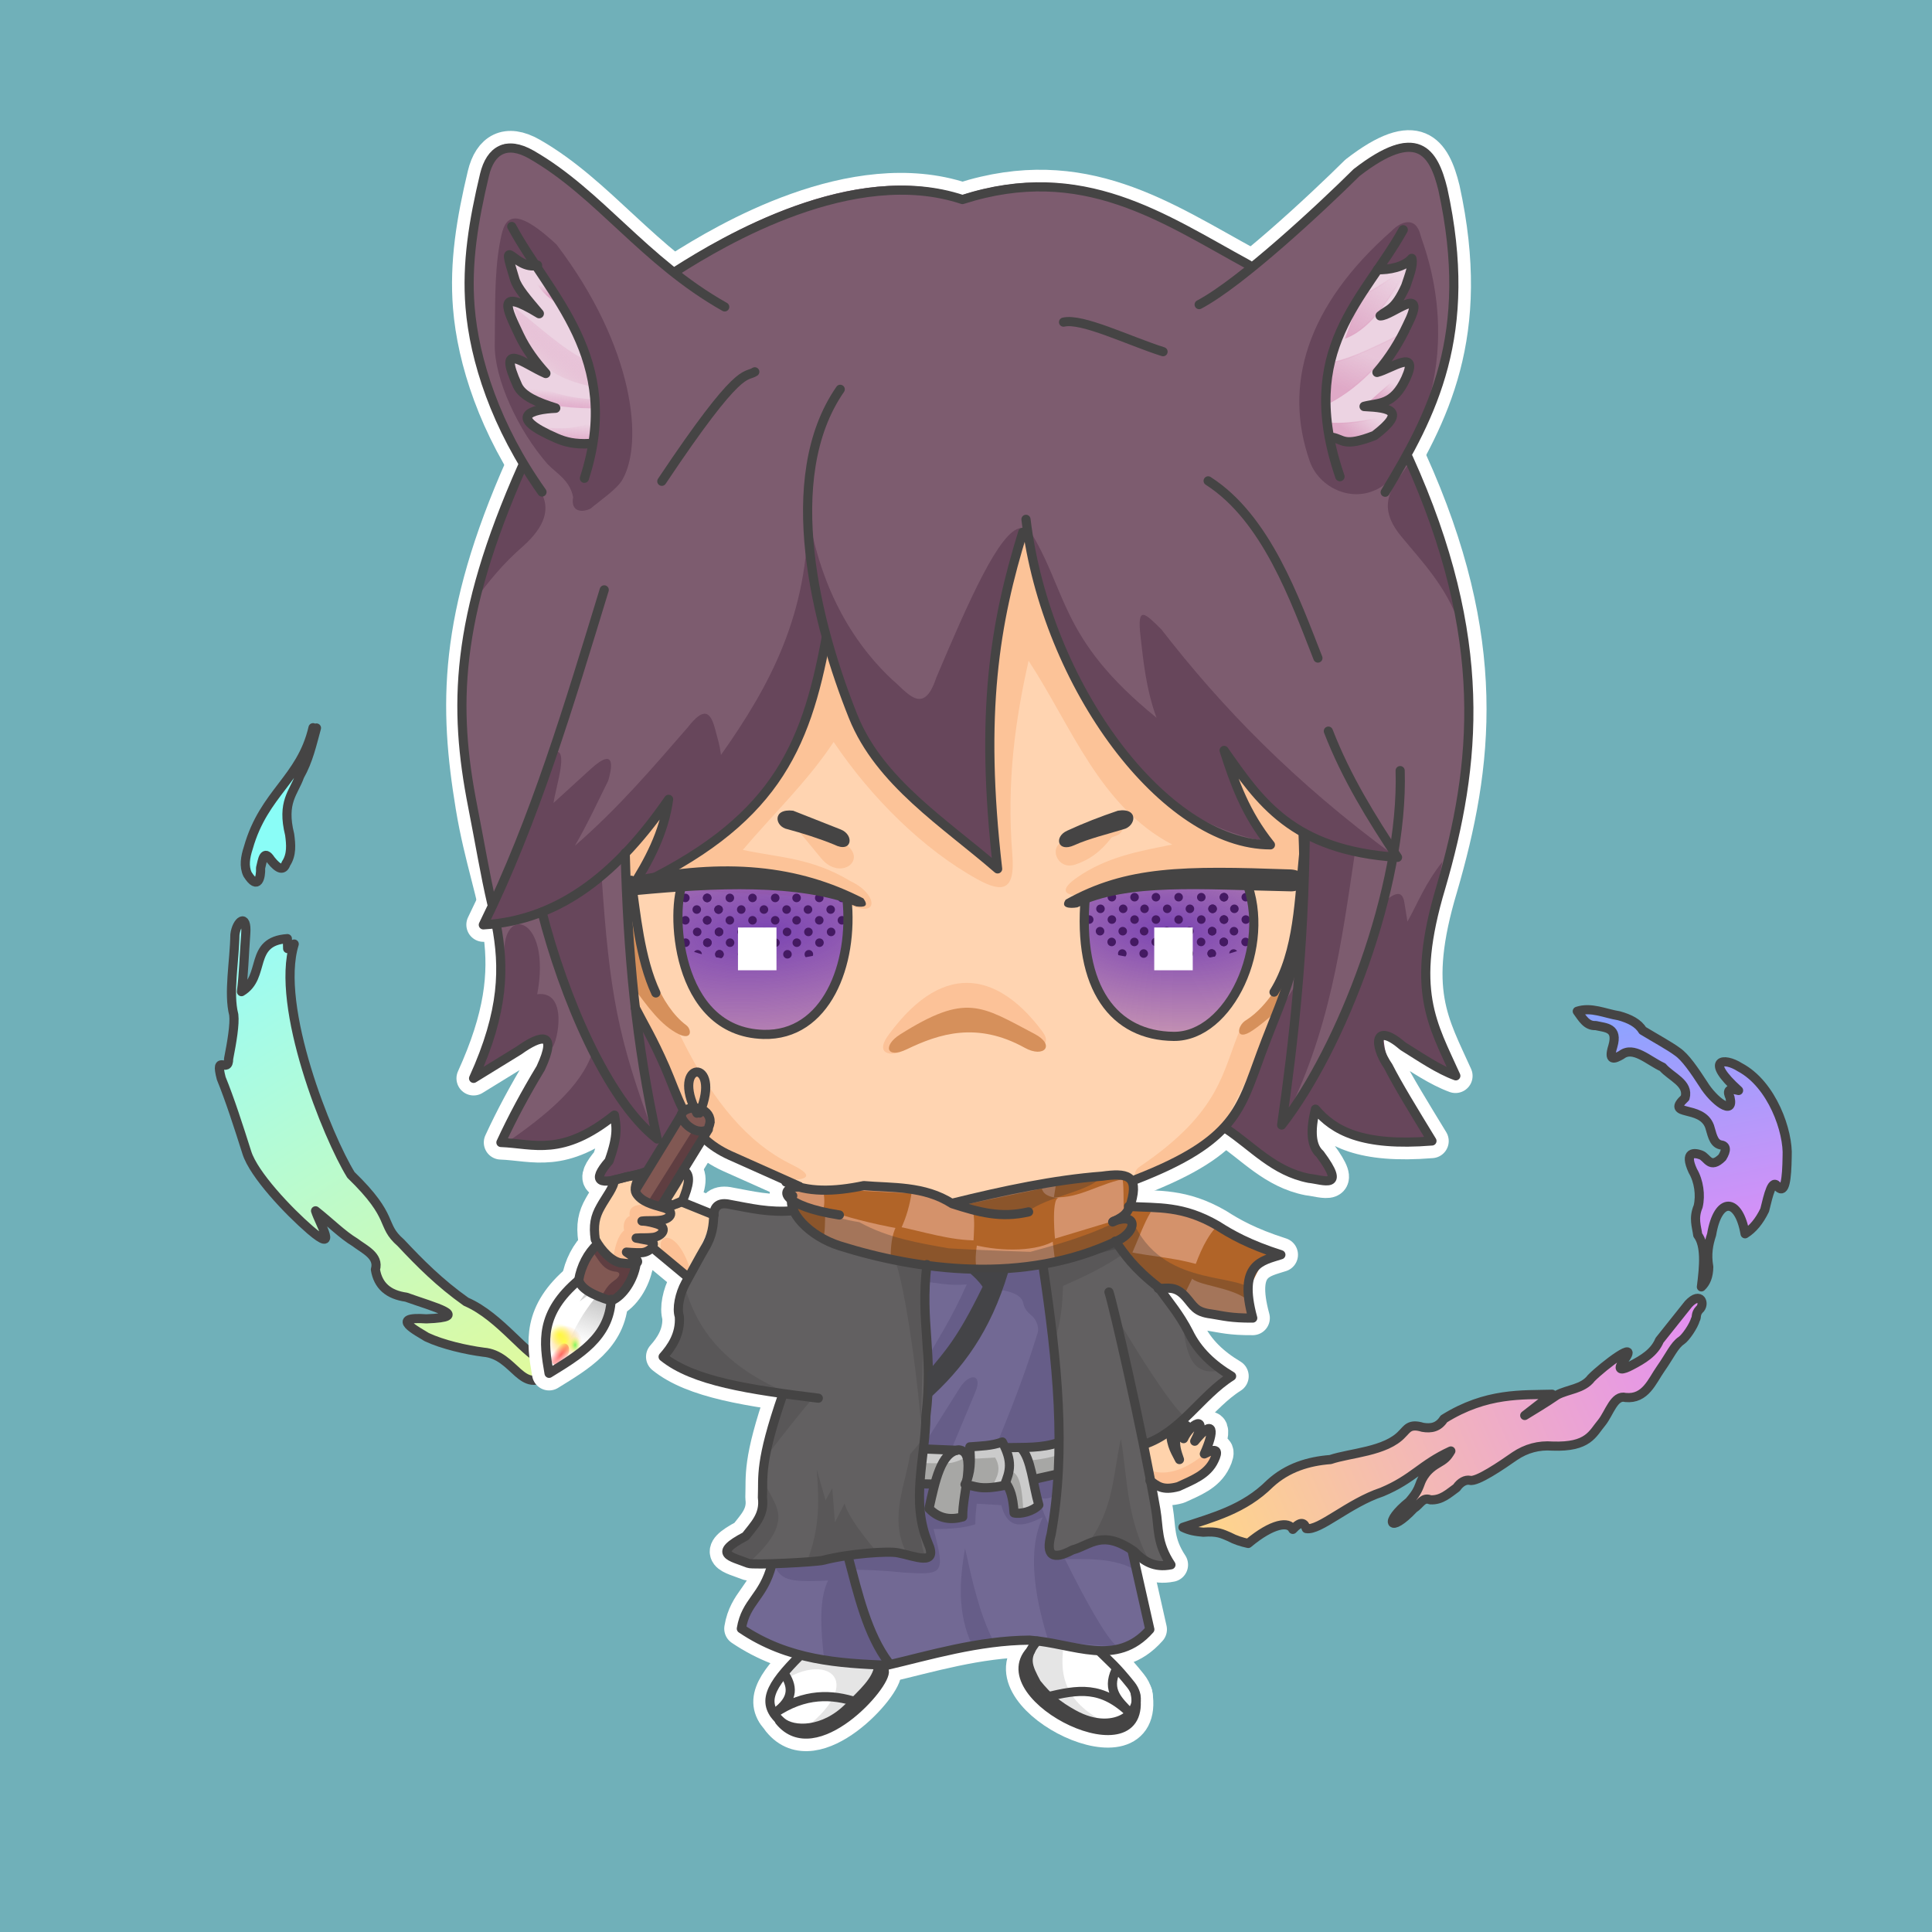 <svg xmlns:xlink="http://www.w3.org/1999/xlink" xmlns="http://www.w3.org/2000/svg" viewBox="0 0 451.6 451.6" version="1.1" height="451.6mm" width="451.6mm"><defs><linearGradient id="a"><stop offset="0" stop-color="#dfa9c7"></stop><stop offset="1" stop-opacity="0" stop-color="#dfa9c7"></stop></linearGradient><linearGradient id="b"><stop offset="0" stop-color="#dfa7c5"></stop><stop offset="1" stop-opacity="0" stop-color="#dfa7c5"></stop></linearGradient><linearGradient id="c"><stop offset="0" stop-color="#e0a8c7"></stop><stop offset="1" stop-opacity="0" stop-color="#e0a8c7"></stop></linearGradient><radialGradient gradientUnits="userSpaceOnUse" gradientTransform="matrix(-2.823 .217 -.09 -1.171 635.6 460.6)" r="19.71" cy="235.8" cx="154.4" id="e"><stop offset="0" stop-color="#7a44b2"></stop><stop offset="1" stop-opacity=".593" stop-color="#8146b4"></stop></radialGradient><radialGradient gradientUnits="userSpaceOnUse" gradientTransform="matrix(2.825 .188 .081 -1.223 -182 476.8)" r="19.71" cy="235.8" cx="154.4" id="d"><stop offset="0" stop-color="#7a44b2"></stop><stop offset="1" stop-opacity=".475" stop-color="#8146b4"></stop></radialGradient><clipPath id="ac"><path stroke-width=".265px" stroke="#000" fill="none" d="m135.8 212.3-.778 14.58c1.539 5.527 33.55 7.048 39.48-.281l-.986-10.85z"></path></clipPath><clipPath id="ab"><path stroke-width=".265px" stroke="#000" fill="none" d="m135.8 212.3-.778 14.58c1.539 5.527 33.55 7.048 39.48-.281l-.986-10.85z"></path></clipPath><linearGradient xlink:href="#c" gradientUnits="userSpaceOnUse" gradientTransform="translate(23.6 -7.011)" y2="73.92" y1="75.96" x2="104.5" x1="104.1" id="y"></linearGradient><linearGradient gradientUnits="userSpaceOnUse" gradientTransform="translate(23.6 -7.011)" y2="84.7" y1="90.95" x2="105.2" x1="100.4" id="x"><stop offset="0" stop-color="#eacedd"></stop><stop offset="1" stop-opacity=".3" stop-color="#e0a8c7"></stop></linearGradient><linearGradient gradientUnits="userSpaceOnUse" gradientTransform="translate(23.6 -7.011)" y2="98.33" y1="101.6" x2="105.7" x1="105.4" id="w"><stop offset="0" stop-color="#e2b0cd"></stop><stop offset="1" stop-opacity="0" stop-color="#e0a8c7"></stop></linearGradient><linearGradient xlink:href="#c" gradientUnits="userSpaceOnUse" gradientTransform="translate(23.6 -7.011)" y2="106" y1="110.6" x2="108.6" x1="108.5" id="v"></linearGradient><linearGradient xlink:href="#b" gradientUnits="userSpaceOnUse" gradientTransform="translate(23.6 -7.011)" y2="70.38" y1="84.67" x2="301.9" x1="291.5" id="u"></linearGradient><linearGradient gradientUnits="userSpaceOnUse" gradientTransform="translate(23.6 -7.011)" y2="89.47" y1="98.36" x2="295" x1="291.8" id="t"><stop offset="0" stop-color="#dfa7c5"></stop><stop offset="1" stop-opacity=".3" stop-color="#dfa8c6"></stop></linearGradient><linearGradient xlink:href="#b" gradientUnits="userSpaceOnUse" gradientTransform="translate(23.6 -7.011)" y2="96.28" y1="100.5" x2="301.2" x1="299.7" id="s"></linearGradient><linearGradient xlink:href="#b" gradientUnits="userSpaceOnUse" gradientTransform="translate(23.6 -7.011)" y2="103.9" y1="109.2" x2="297" x1="293" id="r"></linearGradient><linearGradient xlink:href="#a" gradientUnits="userSpaceOnUse" gradientTransform="translate(23.6 -7.011)" y2="70.38" y1="84.67" x2="301.9" x1="291.5" id="q"></linearGradient><linearGradient gradientUnits="userSpaceOnUse" gradientTransform="translate(23.6 -7.011)" y2="89.47" y1="98.36" x2="295" x1="291.8" id="p"><stop offset="0" stop-color="#dfa9c7"></stop><stop offset="1" stop-opacity=".3" stop-color="#dfa8c6"></stop></linearGradient><linearGradient xlink:href="#a" gradientUnits="userSpaceOnUse" gradientTransform="translate(23.6 -7.011)" y2="96.28" y1="100.5" x2="301.2" x1="299.7" id="o"></linearGradient><linearGradient xlink:href="#a" gradientUnits="userSpaceOnUse" gradientTransform="translate(23.6 -7.011)" y2="103.9" y1="109.2" x2="297" x1="293" id="n"></linearGradient><radialGradient gradientUnits="userSpaceOnUse" gradientTransform="matrix(1 0 0 .968 23.6 3.276)" r="2.676" cy="318.9" cx="107.2" id="i"><stop offset="0" stop-color="#ff0"></stop><stop offset="1" stop-opacity="0" stop-color="#ff0"></stop></radialGradient><radialGradient gradientUnits="userSpaceOnUse" gradientTransform="matrix(1 0 0 .957 23.6 6.641)" r="4.058" cy="320.8" cx="108.4" id="h"><stop offset="0" stop-color="#ff0"></stop><stop offset="1" stop-opacity="0" stop-color="#ff8c00"></stop></radialGradient><radialGradient gradientUnits="userSpaceOnUse" gradientTransform="matrix(1.011 .085 -.481 3.062 116.3 -531.3)" r="1.727" cy="247.2" cx="254.1" id="g"><stop offset="0" stop-color="#ff2a2a"></stop><stop offset="1" stop-opacity="0" stop-color="#ff2a2a"></stop></radialGradient><radialGradient gradientUnits="userSpaceOnUse" gradientTransform="matrix(.999 .04 -.062 1.563 43.77 -192.2)" r="1.381" cy="321.3" cx="110.7" id="f"><stop offset="0" stop-color="#0f0"></stop><stop offset="1" stop-opacity="0" stop-color="#ff0"></stop></radialGradient><filter color-interpolation-filters="sRGB" height="2.201" width="2.943" y="-.601" x="-.972" id="aa"><feGaussianBlur stdDeviation="1.399"></feGaussianBlur></filter><filter color-interpolation-filters="sRGB" height="1.584" width="1.804" y="-.292" x="-.402" id="z"><feGaussianBlur stdDeviation="0.462"></feGaussianBlur></filter><linearGradient gradientUnits="userSpaceOnUse" gradientTransform="translate(23.6 -7.011)" y2="321.3" y1="310.7" x2="113.9" x1="117.4" id="m"><stop offset="0" stop-opacity=".452" stop-color="#808080"></stop><stop offset="1" stop-opacity="0" stop-color="#808080"></stop></linearGradient><linearGradient gradientUnits="userSpaceOnUse" gradientTransform="translate(23.6 -7.011)" y2="222.4" y1="331" x2="31.1" x1="99.19" id="l"><stop offset="0" stop-color="#e1fa9d"></stop><stop offset="1" stop-color="#97fbf9"></stop></linearGradient><linearGradient gradientUnits="userSpaceOnUse" gradientTransform="translate(23.6 -7.011)" y2="310.6" y1="364.2" x2="375.7" x1="256.1" id="k"><stop offset="0" stop-color="#ffd68a"></stop><stop offset="1" stop-color="#e28df5"></stop></linearGradient><linearGradient gradientUnits="userSpaceOnUse" gradientTransform="translate(23.6 -7.011)" y2="243.1" y1="304.2" x2="363.1" x1="375.1" id="j"><stop offset="0" stop-color="#e28df5"></stop><stop offset="1" stop-color="#8ca3ff"></stop></linearGradient></defs><g><rect fill="#70b0b9" height="451.6" width="451.6"></rect></g><g stroke-width="2.141" stroke-linejoin="round" stroke-linecap="round" stroke="#454444"><path fill="url(#j)" d="m397.7 300.8c.642-4.969 1.007-9.661-.859-12.12-.264-2.079-1.062-3.891.095-6.681.627-2.624.161-5.933-1.241-8.303-2.12-4.59.396-4.299 1.909-3.722 1.502.571 2.095 3.417 4.963.573 1.043-1.707 1.024-2.778-.477-2.959-1.688-.443-1.944-2.7-2.481-4.295-1.908-5.186-10.56-2.163-5.726-6.681.964-3.43-3.279-4.857-5.249-7.158-3.28-1.492-6.82-5.061-9.64-2.863-1.651.941-3.103 1.556-2.004-2.004 1.309-4.444-1.662-4.323-4.009-4.868-2.139.125-3.129-1.762-4.295-3.34 3.245-1.077 6.49.537 9.735 1.05 2.521.695 4.538 1.726 5.536 3.436 2.885 1.752 6.446 3.698 8.112 4.963 1.875 1.255 3.984 4.382 6.108 7.635 2.31 3.792 7.257 7.584 6.204 3.054-.594-1.318-.673-2.318 2.004-1.622-8.08-7.264-3.437-7.827.286-5.44 7.609 4.008 11.41 15.15 11.07 20.9-.065 5.243-.516 8.748-2.1 7.158-1.39-2.306-2.252 1.733-3.15 5.345-1.269 2.618-2.803 4.445-4.581 5.536-1.489-8.559-6.364-8.69-7.826.191-.731 2.208-1.199 4.574-.668 7.54-.027 2.241-.674 3.707-1.718 4.677z"></path><path fill="url(#k)" d="m387.9 313.3c-1.215 2.921-3.933 4.484-6.564 5.867-2.016 1.084-3.639 1.402-1.865-1 4.144-5.609-4.708 1.116-7.524 3.965-1.925 2.569-5.5 2.6-8.002 3.957-2.812 1.939-5.082 3.245-7.54 4.772l6.395-4.963c-6.867.208-15.3-.481-25.3 5.767-1.247 1.978-2.999 2.305-4.955 1.964-3.114-.952-3.63.438-4.772 1.527-3.808 4.189-12.2 4.443-16.78 6.008-5.132.396-10.07 1.884-14.15 5.636-6.064 6.03-13.27 7.846-20.33 10.21 1.447.725 2.918.989 4.748 1.139 3.338-.253 4.399.364 6.037 1.056 1.47.783 2.928 1.237 4.461 1.571 5.677-4.735 9.5-5.239 10.43-3.289 1.859-2.014 2.707-1.591 3.15-.191 3.061.596 9.881-5.945 17.69-8.536 7.339-3.076 9.082-6.371 16.1-9.597-.883 1.503-1.422 1.964-3.15 2.959-3.169 1.824-3.867 4.269-4.199 5.154-.659 1.719-1.529 2.697-2.386 3.722-6.099 4.891-4.614 7.651 1.05 1.623 1.555-.96 2.081-2.769 3.888-2.043 2.624.144 4.287-1.512 6.133-2.825.944-1.365 2.123-1.913 3.103-1.736 1.592.491 7.459-3.526 10.5-5.652 2.685-1.804 5.624-2.589 8.821-2.347 8.439.306 9.349-2.917 11.55-5.536 1.759-2.218 2.866-6.518 5.536-5.822 4.669.46 6.194-3.855 8.17-6.664 2.227-3.167 3.209-5.54 4.865-6.64 1.029-.684 2.895-3.479 3.286-4.926.384-.511-.04-1.306.915-2.329 1.442-1.216.372-4.401-2.538-1.298z"></path><path fill="#8afdf7" d="m73.17 170.1c-2.797 12.02-11.48 15.18-15.12 28.05-.728 2.212-1.061 4.337-.2 6.196 2.464 3.934 3.164.669 3.064-1.466.463-1.873.742-4.425 2.398-1.865 1.809 2.275 2.965 2.5 3.531.866 1.403-2.098 1.167-4.527.866-6.795-1.908-7.672.961-9.76 2.332-13.66 2.06-3.628 2.885-7.462 3.931-11.26"></path><path fill="url(#l)" d="m127.2 318c-3.816-.508-10.1-10.22-18.25-13.72-6.182-4.377-10.83-9.062-15.26-13.79-4.923-4.272-1.17-5.705-11.66-15.86-5.462-8.82-17.78-39.33-13.26-53.96l-1.532 1.066-.067-2.332c-9.162.621-4.907 8.954-10.73 12.39.551-4.423.605-8.211.999-13.52.378-4.928-2.142-3.066-2.532.2-.089 6.24-1.574 13.64-.267 18.72.268 2.208-.431 6.324-1.199 10.26-3.6e-5 3.815-3.306-1.462-1.732 4.597 1.999 4.903 3.997 11.09 5.996 17.39 1.624 5.12 9.641 13.6 14.79 18.05 6.697 5.722 2.259-1.349 1.266-4.463 3.418 2.693 6.171 5.524 9.26 7.395 2.032 1.584 5.673 3.111 4.73 6.329.6 3.773 3.042 5.887 7.195 6.462 6.404 2.301 15.68 4.658 4.73 5.063-9.077-.635-1.955 2.984.067 4.264 3.647 1.731 9.262 3.016 13.26 3.531 7.514.609 8.765 10.44 15.52 4.863"></path></g><g stroke-width="8" stroke-linejoin="round" stroke-linecap="round" stroke="#fff" fill="none"><path d="m169.4 71.74c-18.99-10.72-29.34-26.53-45.21-35.61-5.751-3.29-9.549-1.07-10.94 4.751-2.551 10.7-4.206 20.61-3.373 30.89.997 12.3 5.953 27.93 16.81 43.24"></path><path d="m158.9 62.83c10.44-6.639 40.55-24.68 66.07-16.19 28.15-9.008 46.96 4.396 66.85 15.23"></path><path d="m280.3 71.2c9.853-5.212 28.66-22.79 36.8-30.86 14.13-10.95 18-4.932 20.16 3.891 7.458 34.12-2.576 52.75-13.48 70.83"></path><path d="m193.4 147.7c-4.822 26.97-12.03 44.37-45.88 60.06 4.187-6.475 7.736-13.21 8.797-20.95-11.39 16.52-24.93 28.27-43.31 29.34 12.13-24.66 20.07-51.55 28.26-78.3"></path><path d="m304.6 196.5c1.147 28.08-3.802 33.52-9.796 49.72-4.872 13.17-5.395 20.2-28.68 29.27"></path><path d="m183.7 276.3c4.931 2.471 11.24 2.287 18.22.832 6.476.568 14.12-.012 20.67 4.237 6.231 1.989 11.33 3.431 17.84 1.902"></path><path d="m196.2 284c-13.27-2.053-14.79-6.368-9.297-6.589"></path><path d="m222.8 281.2c11.81-2.907 23.63-5.429 34.81-6.273 5.654-.779 8.666-.339 6.766 6.241-.858 2.971-2.289 3.401-4.294 4.469"></path><path d="m185.3 279.5c-1.654 3.554 3.881 9.489 10.99 11.72 17.78 5.58 42.96 9.329 65.02-1.261 4.303-2.066 4.858-6.624-1.02-4.496"></path><path d="m122.1 109c-15.83 35.62-15.41 56.33-11.62 79.45 3.985 24.33 13.4 34.65.219 63.61l10.58-6.509c5.159-3.684 9.169-4.639 5.12 4.097-3.597 5.969-6.585 11.5-9.31 17.4 7.756.288 14.23 3.431 26.53-6.408.386 2.403.99 4.485-1.256 10.73-4.323 4.978-2.099 5.637 4.063 3.698 1.649-.237 3.191-.677 4.675-1.227"></path><path d="m329.6 107.7c19.11 42.21 15.41 71.21 7.119 99.72-7.257 24.2-1.952 31.91 3.492 44.07-4.089-1.493-8.204-4.344-12.31-6.892-6.907-5.921-6.926-.29-3.476 4.688 2.2 4.328 5.748 10.12 10.21 17.43-16.33 1.333-22.98-2.422-27.23-7.435-1.296 5.204-.946 8.696 1.049 10.48 6.256 8.432.865 6.057-2.576 5.69-8.181-1.599-13.11-7.439-19.34-11.58"></path><path d="m186.8 277.3-16.06-7.178c-10.22-4.567-11.94-13.11-15.26-20.66-2.974-6.778-4.981-9.972-7.011-13.94"></path><path d="m139.6 290.9c-2.181 1.951-3.814 5.133-4.322 8.271.374 1.916 3.042 3.531 7.596 4.898 2.913-1.199 5.194-5.096 5.766-8.385m6.145-14.18c5.09-8.236 10.79-17.52 10.79-17.52-3.431 1.908-7.232-2.875-6.167-3.752.432-.356-5.576 9.262-10.72 17.7"></path><path d="m162.9 260.2c-6.53-12.42 6.152-13.2.623-.032"></path><path d="m185.5 283c-5.782.508-10.21-.628-14.88-1.468-2.617-.604-3.686.495-3.776 2.429-.11 2.356-.236 4.805-2.194 7.986-.625 1.015-4.233 7.636-4.405 7.951-1.39 2.534-2.094 5.96-1.451 7.818.299 4.229-1.9 7.302-3.79 9.427 7.071 5.738 20.16 7.683 36.27 9.677"></path><path d="m166.9 284-7.748-3.129c-1.3.505-2.331 1.05-3.155 1.624m-3.448 9.192 8.147 6.764"></path><path d="m159.7 273.5c1.918 1.034 1.385 3.446-.221 7.336-1.789.813-2.642 1.308-3.891-.239 1.69-2.685 3.557-5.547 4.112-7.096z"></path><path d="m148.7 278.9c1.205 2.003 3.792 2.671 6.336 3.381 2.686.729 2.005 2.509-.39 2.918-1.459.249-3.15.047-4.589.227 1.331.004 2.856.482 3.337.619 2.925.837 1.437 2.9-.696 3.195-1.286.178-2.836.048-3.994.165 0 0 2.354.441 3.183.602 1.903.37.285 2.762-2.063 2.815-1.341.031-3.392-.141-3.392-.141l1.67 1.156c1.859 1.287 1.032 1.931-3.003 1.359-2.025-.287-4.531-2.781-5.96-5.476-.471-3.334-.068-5.323 1.265-7.669 1.168-2.138 3.227-4.678 3.159-6.257l6.313-1.469c-1.308 2.159-1.684 3.666-1.177 4.575z"></path><path d="m183 325.9c-5.526 16.02-4.585 19.07-4.786 24.15.573 4.138-1.937 6.434-3.927 9.04-7.999 4.175-3.387 4.75.624 6.336 1.183.467 15.86-.283 17.54-.723 5.869-1.535 15.27-2.233 17.52-1.719 3.788.7 9.508 3.351 6.923-2.379-4.079-9.835-.576-19.7-.466-29.62 1.81-14.91-1.391-21.64.239-35.4"></path><path d="m243.8 295.9c3.406 22.63 5.45 42.97 1.905 62.72-1.385 5.078.408 6.137 4.988 3.669 4.179-1.075 6.894-4.94 14.43.368 2.18 2.282 4.728 3.892 8.582 3.106-3.407-5.155-2.79-8.562-3.534-12.87-3.347-19.42-10.11-48.51-10.96-50.89"></path><path d="m263.8 282c6.989.398 12.66-.21 20.72 4.453 3.244 2.074 7.329 4.423 14.88 6.841-4.405 1.438-10.06 2.021-6.577 14.8-5.132.039-6.999-.534-9.686-.954-3.746-.443-4.11-1.88-5.978-3.977-2.46-2.761-4.298-1.925-6.43-2.002"></path><path d="m260.7 290.1c2.217 3.194 4.396 6.374 10.05 10.78 2.577 3.605 4.931 6.308 7.091 10.51 2.116 4.389 5.647 7.673 10.04 10.29-7.262 4.569-11.78 13.06-20.49 15.97"></path><path d="m180.4 365.8c-1.996 7.622-6.039 8.455-7.112 14.89 11.04 7.466 22.93 8.099 34.04 8.568 9.786-2.278 21.27-5.788 33.33-5.881 10.51.795 20.24 6.438 28.11-2.504l-4.122-18.3"></path><path d="m187.4 386.7c-7.09 7.104-9.749 11.47-4.732 15.81 2.69 2.326 9.886 2.441 15.72-3.436 3.182-3.207 6.634-6.199 6.989-9.529"></path><path d="m242.4 383.2c-3.26 3.879-2.279 6.374-.19 10.29 2.724 3.377 4.993 5.218 8.642 7.238 10.1 5.591 17.82-1.361 13.39-6.906-3.403-4.258-4.926-5.47-7.354-7.868"></path><path d="m183.4 391.3c1.557 2.505 2.709 5.665-2.439 9.22 7.157-4.875 13.51-4.541 19.29-2.654"></path><path d="m244.5 396.7c7.665-1.848 12.95-2.713 19.74 3.805-2.856-2.982-5.622-5.322-3.407-10.11"></path><path d="m135.3 299.2c-9.189 7.743-8.242 14.43-6.956 21.81 6.945-4.29 14.13-8.415 14.52-17.31"></path><path d="m268.8 346.1c1.721 1.203 2.887 2.418 6.636 1.391 3.243-1.511 6.768-2.774 8.358-6.161 1.012-2.086.854-3.122-2.285-1.483 2.433-5.378 2.354-8.607-2.245-2.967 3.394-6.527-.972-4.106-2.606-.601 2.114-3.977.031-4.125-1.724-.601-.456 2.115.18 3.793.762 5.492-.66-1.427-2.032-3.185-2.045-6.455"></path><path d="m206.7 390.5c.773 3.254-16.11 22.12-24.51 11.75"></path><path d="m265.4 396c3.204 19.5-34.74.853-24.51-10.13"></path></g><g><g fill="#fff"><path d="m187.7 387c-20.16 13.86 5.369 29.8 19.23 1.901z"></path><path d="m241.9 383.4c-14.01 19.6 45.93 31.05 14.92 2.12z"></path></g><g fill="#e5e5e5"><path d="m180.2 395.1 6.946-8.043s19.45 1.348 19.52 1.755c1.487 8.231-19.93 19.53-20.33 16.52 18.33-12.94 5.513-20.78-6.142-10.24z"></path><path d="m241.5 383.4c-7.077 11.1 11.05 21.43 19.96 20.69-12.76-5.336-13.78-12.16-12.87-19.23z"></path></g></g><g><g><ellipse stroke-width="2.141" stroke-linejoin="round" stroke-linecap="round" fill="#ffd4b1" ry="83.76" rx="90.54" cy="202" cx="224.6"></ellipse></g><g><path fill="#fcc298" d="m207.7 241.9c-3.969 5.423 2.417 4.83 3.524 3.463 9.969-12.3 23.33-3.857 29.56-.433.851.468 5.57-.183 2.906-3.772-9.423-12.69-22.39-17.84-35.99.742z"></path><g fill="#fcc398"><path d="m185 192.2 6.946 8.427c4.801 5.825 12.01-.49 4.184-4.134z"></path><path d="m138.3 207 57.23 2.948c10.65 6.262 9.952-.92 3.324-3.947-9.205-5.58-16.96-5.54-25.22-7.343 7.162-8.446 15.1-15.96 21.23-25.23 8.765 13.06 21.01 25.17 33.66 32.13 5.987 3.297 8.779 2.509 8.109-5.753-1.398-17.26.745-31.73 3.797-45.36 10.06 15.37 16.57 34.01 33.57 42.97-7.626 1.524-15.35 2.854-22.38 7.794-5.152 3.617-1.357 4.559 2.398 3.797 17.58-3.568 35.81-1.869 53.76-2.398 39.66-99.44-179.7-138.1-169.5.4z"></path><path d="m262.6 193c-.348 2.374-1.709 2.217-2.781 2.781-2.669 3.484-5.332 5.236-8.415 6.293-4.362 1.496-6.461-4.402-2.634-5.415z"></path><path d="m148 234.1 15.57 30.46c5.459 4.058 10.7 8.17 19.82 11.31 7.365.015 5.569-1.759 1.644-3.674-21.38-10.43-30.33-40.33-38.58-60.23z"></path><path d="m302.2 230.7-12.09 9.378c-4.49 10.31-4.388 19.55-23.85 32.73-1.432.97-1.464 3.517 1.16 2.224l17.57-9.908z"></path></g></g><g fill="#d6905b"><path d="m148 230.7c3.397 4.618 6.457 8.926 10.57 10.99 3.186 1.599 3.202-1.032 1.81-2.073-6.047-4.523-9.471-14.83-12.51-24.74z"></path><path d="m210.4 241.8c-4.073 2.565-3.274 5.789 1.573 3.461 7.462-3.583 16.36-6.555 27.56-.342 4.526 2.51 7.247-.64 2.333-3.225-12.58-6.616-15.96-9.664-31.47.105z"></path><path d="m291.2 238.5c-2.183 1.385-2.441 5.088 1.563 2.377 2.724-1.844 5.097-4.085 7.667-6.258l2.832-10.8c-3.901 4.975-6.514 11.16-12.06 14.69z"></path></g></g><g><g><path fill="#815853" d="m160.5 259.7-19.09 31.84c-4.519 1.687-5.648 4.548-5.977 7.685.691 3.143 3.743 4.546 7.502 5.428 3.009-2.072 4.346-5.677 5.428-9.515l18.72-32.81c-2.007-2.825-4.097-4.788-6.587-2.623z"></path><path fill="#fff" d="m135.1 299.7c-8.193 5.328-6.939 13.36-6.947 21.02 7.729-4.643 14.21-9.716 14.94-16.77z"></path></g><g><g><ellipse stroke-width=".1" stroke-linejoin="round" stroke-linecap="round" opacity=".677" fill="url(#h)" ry="3.885" rx="4.058" cy="313.8" cx="132"></ellipse><path fill="#5f3e41" d="m140.2 303.5c1.122-1.403 1.405-2.806 3.416-4.208 1.114-.717 1.892-2 0-2.074-2.48-.405-3.442-2.266-4.696-4.086l3.05-4.696 7.728-4.757 12.44-19.8 4.478-.877-18.42 32.02c-.435 3.873-2.504 6.409-4.696 8.844z"></path><g stroke-linejoin="round" stroke-linecap="round"><ellipse stroke-width=".115" opacity=".828" filter="url(#aa)" fill="url(#g)" ry="2.794" rx="1.727" cy="247.2" cx="254.1" transform="matrix(.904 .428 -.495 .869 23.6 -7.011)"></ellipse><ellipse stroke-width=".1" opacity=".712" filter="url(#z)" fill="url(#f)" ry="1.899" rx="1.381" cy="314.3" cx="134.3"></ellipse><ellipse stroke-width=".1" opacity=".64" fill="url(#i)" ry="2.59" rx="2.676" cy="311.9" cx="130.8"></ellipse></g><path fill="url(#m)" d="m139.1 303.4c-5.675 7.083-5.881 11.1-9.497 16.23 5.034-2.862 10.45-3.78 13.73-15.63z"></path></g><path fill-opacity=".34" fill="#808080" d="m137.3 301.6.604.863-2.417 1.727z"></path></g></g><g><g fill="#ffd3ac"><path d="m166.9 284.5-7.626-2.958c2.492-3.738.288-7.395.288-7.395-1.277 1.809-5.143 7.456-5.143 7.456l-5.655-2.695c1.921-5.061-4.099-3.012-5.334-2.034-5.749 4.553-8.075 25.31 8.94 15.12l8.349 6.311z"></path><path d="m267.4 336.9 1.709 9.664c4.843 3.22 12.88 1.1 14.99-6.903.174-.785-1.039-.579-2.038-.526 2.908-6.538-2.756-5.383-6.245-6.179z"></path></g><g fill="#fcc095"><path d="m268.7 343.6c1.908.856 6.376 1.628 12.88-3.747 3.075-1.888 2.665-.146 1.578 2.301-3.733 6.768-15.59 7.756-14.46 1.446z"></path><path d="m156.4 283-2.695-.789c-2.218-.679-7.056-1.492-6.508 2.038-1.215.495-1.601 2.024-1.315 3.353-1.55 1.325-2.069 3.856-2.498 5.982 3.335 3.931 8.284-1.234 13.02-10.58z"></path><path d="m160.1 298c-11.1-6.749-3.255-14.77 1.129-1.631z"></path></g></g><g><g><g transform="translate(23.6 -7.011)"><path fill="#baa9b3" d="m433.9 360.4c.001-.015.059-.139.13-.277.082-.16.135-.234.145-.206.024.062.103.455.094.464-.023.023-.371.041-.37.019z"></path><path fill="#7d5c6f" d="m130.7 275.4c-5.004-22.48-7.705-46.97-8.282-69.99l.309-.242c3.479-3.674 6.743-7.822 9.848-12.32-1.06 7.742-4.61 14.47-8.797 20.95 33.85-15.68 41.06-33.09 45.88-60.06l.133 2.401c1.777 6.33 3.868 12.26 5.932 17.4 6.169 15.36 21.46 24.92 33.76 35.6-4.241-36.69-.612-57.66 5.879-78.68l.673-3.094c4.75 39.19 32.54 76.12 57.14 76.09-5.87-7.31-8.466-14.69-10.83-22.07 5.041 7.168 9.827 14.29 18.39 19.12l.074 1.978c1.147 28.08-3.802 33.52-9.796 49.72-2.499 6.756-4.305 13.03-8.175 17.66l-.016.026c6.229 4.142 11.15 9.982 19.34 11.58 3.441.367 8.832 2.742 2.576-5.69-1.995-1.78-2.345-5.272-1.049-10.48 4.251 5.013 10.9 8.768 27.23 7.435-4.467-7.314-8.015-13.1-10.21-17.43-3.45-4.979-3.431-10.61 3.476-4.688 4.11 2.548 8.225 5.399 12.31 6.892-5.444-12.15-10.75-19.87-3.492-44.07 8.287-28.51 11.99-57.51-7.119-99.72l-.613-1.705c8.487-15.58 14.45-33.28 8.227-61.76-2.166-8.823-6.03-14.84-20.16-3.891-5.374 5.324-15.39 14.79-24.42 22.11l-.877-.597c-19.89-10.83-38.7-24.23-66.85-15.23-25.52-8.491-55.63 9.551-66.07 16.19l-1.229.983c-12.22-9.608-21.2-20.66-33.47-27.68-5.751-3.29-9.549-1.07-10.94 4.751-2.551 10.7-4.206 20.61-3.373 30.89.92 11.36 3.263 23.32 12.16 37.14l-.103.641c-15.61 35.3-16.72 56.23-11.39 78.93 2.398 24.53 13.4 34.65.219 63.61l10.58-6.509c5.159-3.684 9.169-4.639 5.12 4.097-3.597 5.969-6.585 11.5-9.31 17.4 7.756.288 14.23 3.431 26.53-6.408.386 2.403.99 4.485-1.256 10.73-4.323 4.978-2.099 5.637 4.063 3.698 1.649-.237 3.191-.677 4.675-1.227z"></path></g></g><g fill="#67465b"><path d="m116.8 57c.917-5.075 1.927-10.39 13.28.153 18.31 24.07 20.38 46.58 15.35 55.06-1.31 2.206-5.25 4.857-7.368 6.652-1.834.967-4.745.914-4.094-2.661-.756-3.945-3.901-5.569-5.936-7.675-6.969-7.96-12.51-20.01-12.38-27.94.123-7.672-.159-16.35 1.148-23.59z"></path><path d="m121.5 109.2-10.64 31.32c3.247-4.528 6.857-8.91 11.46-12.89 10.63-9.578 2.059-14.98-.819-18.42z"></path><path d="m129.4 175.8-16.32 39.48c23.94.092 32.57-15.5 43.34-28.89-1.641 7.824-4.58 14.87-9.49 20.73 15.92-7.166 34.4-9.359 45.93-57.62 4.03 17.79 12.36 34.37 39.87 52.58 1.121-25.05-5.676-37.59 5.929-78.66-4.932.37-12.32 17.32-19.82 35.01-2.997 9.109-6.753 3.404-10.37.37-11.16-10.51-17.21-24.35-19.6-39.08.098 23.9-8.882 40.54-20.34 56.74-.345-2.585-.714-3.506-1.361-5.99-1.109-4.254-2.681-5.258-6.418-.433-8.265 9.49-16.17 18.81-26.37 27.66 3.001-5.159 5.77-11.19 7.779-15.19.736-2.429 2.155-8.432-4.128-2.711l-8.652 7.897c.632-4.156 3.738-13.23.019-11.88z"></path><path d="m240.2 123.2c2.906 26.11 18.83 66.89 56.28 73.63-5.809-6.942-7.06-13.16-9.983-21.27 9.112 12.95 20.57 24.82 39.52 24.52-23.5-17.22-40.61-34.95-54.52-52.93-3.926-3.901-5.74-5.747-4.904 1.587.695 6.095 1.349 12.53 3.75 19.04-23.18-18.79-20.66-29.88-30.15-44.57z"></path><path d="m305.2 195.8c-.685 22.75-2.209 45.12-5.337 66.78 11.05-21.07 13.78-42.74 16.88-63.46z"></path><path d="m303.4 229.5c-7.209 10.04-11.28 22.82-16.52 34.57 7.112 4.58 12.82 11.32 24.68 10.91-5.209-7.074-4.782-11.9-4.182-15.5 6.806 4.864 14.13 9.091 26.82 6.731-5.354-8.634-11.31-18.42-10.71-24.48 5.117 1.666 10.23 6.79 16.11 9.587-9.778-20.95-5.909-31.06-2.448-49.87-4.075 5.184-5.551 9.267-8.159 13.97l-.714-4.386c-.471-3.245-2.412-2.079-4.488-.51-4.485 18.84-13.49 35.41-22.85 51.81.585-10.31 4.518-25.19 2.448-32.84z"></path><path d="m325.4 53.87c-20.16 17.72-25.46 36.33-19.23 54 2.396 6.8 11.81 10.82 18.61 4.45 19.86-27.54 7.811-55.09 7.296-57.24-1.168-4.874-4.858-3.096-6.674-1.214z"></path><path d="m329.7 107.7c-3.034 5.148-8.892 9.427-2.267 17.55 5.055 6.155 10.5 11.64 13.8 20.8-2.271-13.43-4.871-26.73-11.53-38.35z"></path><path d="m126.7 213.1c7.644-4.749 9.028-4.639 13.92-8.356 1.83 27.42 3.842 38.07 12.17 60.35-15.77-14.02-23.31-36.52-26.09-52z"></path><path d="m117.9 223.3c-.632-12.05 11.11-9.118 7.67 9.095 7.297-.897 4.79 11.16 3.5 12.48l-1.674-2.74-15.52 9.741c3.717-9.875 6.687-16 6.028-28.58z"></path><path d="m138.5 246c-2.808 8.216-11.03 14.78-20.07 21.1 10.01 2.249 19.01-1.158 25.22-6.073 1.402 2.715-.526 7.4-3.79 14.78 4.743-.721 9.038-.504 11.83-3.016 2.092-2.903 2.287-3.85 2.644-6.424-8.957-8.219-11.95-12.69-15.83-20.37z"></path><path d="m149 237 5.173 30.79 5.419-9.361z"></path></g></g><g><g><path fill="#726994" d="m180.4 365.8c-1.996 7.622-6.039 8.455-7.112 14.89 11.04 7.466 22.93 8.099 34.04 8.568 9.786-2.278 21.27-5.788 33.33-5.881 10.51.795 20.24 6.438 28.11-2.504l-4.283-18.43c-7.693-5.439-9.636-1.266-13.82-.191-4.581 2.468-6.373 1.409-4.988-3.669 3.545-19.75 1.501-40.09-1.905-62.72l-27.16-.264c-1.63 13.76 1.571 20.49-.239 35.4-.11 9.919-3.613 19.78.466 29.62 2.585 5.729-3.136 3.079-6.923 2.379-2.247-.514-11.65.183-17.52 1.719-1.075.281-7.46.689-12.24.825"></path></g><g fill="#665d88"><path d="m180.8 365.5c1.712 3.655 2.921 4.448 12.76 3.94-2.106 4.288-1.774 11.02-.942 18.24l16.62 1.37c-7.538-8.141-8.224-17.07-10.11-25.86z"></path><path d="m199.2 366.9c3.569.045 7.374.187 12.08.685 9.276.565 9.688.39 6.937-10.19 3.858.031 7.272-.234 9.764-1.113-.023-1.599.139-3.197.343-4.796l5.738.343c1.654 6.528 5.961 4.548 9.678 2.826-4.742 9.78.057 24.78 1.37 29.03 0 0 17.29 1.244 16.7 1.37-3.246.693-19.93-34.36-18.84-34.69l-7.879-7.109h-20.47c.235 7.177-1.347 15.26 2.655 20.55-6.019 1.85-4.547-1.158-18.76-.685z"></path><path d="m227.2 384.5c-3.462-7.537-2.907-15.07-1.627-22.61 1.656 7.494 3.247 15.01 6.68 21.84z"></path><path d="m247.1 364.4c7.076-7.796 21.47-4.152 19.01 2.998-5.688-3.598-12.46-2.862-19.01-2.998z"></path><path d="m241.7 346.6.514 3.169c2.097.994 3.725.426 5.139-.856v-3.169z"></path><path d="m215.6 338.3 8.736-13.87c2.29-3.637 5.388-3.231 3.683.857l-5.396 12.93z"></path><path d="m232.5 338.7c3.521-8.39 6.953-17.09 10.02-27.06.512-1.666-.599-3.57-1.456-4.197-.662-.484-1.659-1.519-1.884-2.826-.374-2.171-3.582-2.917-6.423-3.255l.257-3.94s11.81-.34 11.05-1.113c-.882-.9 6.294 39.34 4.625 41.71-.795 1.129-16.19.685-16.19.685z"></path><path d="m215.7 296.3v3.255c3.363.26 5.699 1.033 10.28.685-3.781 8.431-6.505 12.28-9.678 18.07l.257 5.139 18.33-25.78z"></path></g></g><g><g><path fill="#626061" d="m261.3 290c-.165.079-.331.158-.496.236-5.593 2.625-11.38 4.338-17.09 5.495 3.511 22.78 5.555 43.12 2.01 62.87-1.385 5.078.408 6.137 4.988 3.669 4.179-1.075 6.894-4.94 14.43.368 2.18 2.282 4.728 3.892 8.582 3.106-3.407-5.155-2.79-8.562-3.534-12.87-.814-4.724-1.831-10.02-2.84-15.28 8.781-2.827 13.3-11.31 20.56-15.88-4.389-2.613-7.919-5.897-10.04-10.29-1.262-2.453-2.589-4.396-3.989-6.306-.997-1.36-2.03-2.703-3.102-4.202-5.649-4.403-7.828-7.583-10.05-10.78"></path><path fill="#626061" d="m216.6 295.6c-1.63 13.76 1.571 20.49-.239 35.4-.11 9.919-3.613 19.78.466 29.62 2.585 5.729-3.136 3.079-6.923 2.379-2.247-.514-11.65.183-17.52 1.719-1.681.44-16.35 1.191-17.54.723-4.011-1.585-8.623-2.16-.624-6.336 1.99-2.606 4.5-4.903 3.927-9.04.202-5.078-.74-8.128 4.742-24.28-12.26-1.851-22.1-4.006-27.89-8.707 1.89-2.126 4.089-5.198 3.79-9.427-.642-1.858.062-5.283 1.451-7.818.173-.315 3.78-6.936 4.405-7.951 1.958-3.181 2.084-5.63 2.194-7.986.09-1.934 1.159-3.033 3.776-2.429 4.673.84 9.102 1.976 14.97 1.551 1.265 3.361 5.283 6.548 10.63 8.226 6.027 1.891 12.9 3.572 20.22 4.556"></path><path fill="#cbcbcb" d="m218.3 346.9-2.997-.061.83-8.029.04-.053 9.673.309.926-.824c2.535-.199 5.068-.22 7.589-1.141l1.084 1.283c3.983-.094 7.966.163 11.95-1.183l-.373 7.46-4.738 1.058-.717.257c.404 1.926.791 3.949 1.332 5.806-1.361 1.525-4.35 2.219-5.79 1.859-.255-4-.984-5.589-1.787-6.801l-.496.423c-5.828 1.189-6.68.103-9.181-.23l.276-.104c-.387 2.672-.913 5.513-.862 7.66-2.609.735-5.455.587-7.881-1.959"></path><path fill="#cbcbcb" d="m218.5 347c-.484 1.788-.901 3.721-1.328 5.632"></path></g><g><g fill="#595758"><path d="m159.9 300.4c-1.826 6.099-.523 12.52-3.856 15.91 4.921 5.192 17.74 7.498 29.83 10.07-17.65-7.103-23.02-16.33-25.98-25.98z"></path><path d="m183.4 326.3-4.606 14.57c4.461-5.823 8.631-11.15 11.68-14.57z"></path><path d="m178.4 343.8c-1.559 9.334 3.597 9.027-8.367 18.75l5.268 2.479c13.1-11.81 2.667-14.38 3.099-21.23z"></path><path d="m188.5 365.3c3.333-8.216 2.908-15.05 2.402-21.85l2.068 7.231 1.574-2.815.62 7.98 2.249-4.42c1.189 4.249 7.9 11.7 7.9 11.7z"></path><path d="m215.3 336.9-2.557 3.022c-1.281 8.001-5.36 15.75-.155 24.33 0 0 4.879-.556 4.184-.465-2.726.357-2.2-26.73-1.472-26.88z"></path><path d="m209.2 294.7c1.645 3.553 4.63 21.11 6.043 37.73l1.162-36.72z"></path><path d="m244.6 296.2 1.897 17.32c1.456-4.247 1.863-8.581 1.981-12.94 4.82-2.105 9.591-4.356 14.08-7.46l-1.644-1.77z"></path><path d="m260 305.6c2.902 9.586 5.013 20.42 7.129 31.24-.462.616 10.99-4.751 9.592-5.876-4.098-3.294-18.16-26.65-16.72-25.36z"></path><path d="m276.4 308.7c.692 5.818 1.338 13.49 8.943 11.58-4.456-3.368-6.452-7.556-8.943-11.58z"></path><path d="m254 361.2c6.524-8.547 6.105-16.63 8.016-24.87 1.617 9.656 1.19 18.8 7.133 29.54-4.889-1.76-6.212-8.008-15.15-4.671z"></path></g><g fill="#a7a7a5"><path d="m215.5 342 5.432.045c1.194-.012 2.536-.172 5.028-1.482.714.663 4.037.252 6.645.135 1.541 2.609.489 4.511-.539 6.42l-6.33-.09-.494 7.453c-4.061.232-6.305-.519-7.498-1.841l1.482-5.926-5.028-.045z"></path><path d="m236.5 344c1.973.563 2.5 4.595 2.694 9.428l-1.616.225-1.931-7.183z"></path><path d="m240.2 341.2c0 .615 8.261-.989 7.632-1.482-.5-.392-.404 5.657-.404 5.657l-6.106.539z"></path></g></g></g><g><g><path fill="#d4926b" d="m223.1 281.7c11.81-2.907 23.63-5.429 34.81-6.273 5.654-.779 8.666-.339 6.766 6.241l-.657.806c6.989.398 12.66-.21 20.72 4.453 3.244 2.074 7.329 4.423 14.88 6.841-4.405 1.438-10.06 2.021-6.577 14.8-5.132.039-6.999-.534-9.686-.954-3.746-.443-4.11-1.88-5.978-3.977-2.46-2.761-4.298-1.925-6.43-2.002l.25-.227c-5.649-4.403-7.828-7.583-10.05-10.78l.384-.134c-22.06 10.59-47.24 6.841-65.02 1.261-7.112-2.232-12.65-8.167-10.99-11.72l-1.574-3.269c4.931 2.471 11.24 2.287 18.22.832 6.476.568 14.12-.012 20.67 4.237"></path></g><g fill="#b16428"><path d="m185.1 280.4c-.263 3.646 1.887 6.747 7.361 9.097.373-1.286.407-3.761.417-6.32z"></path><path d="m192.3 277.9c.503 1.9.441 3.374.208 4.722 5.113 1.823 11.09 3.386 18.06 4.653 1.354-2.882 2.068-5.636 2.5-8.333z"></path><path d="m208.2 294.8c-.077-3.42.286-6.254 1.319-8.195 6.32 1.275 12.64 3.389 18.96 3.333-.317 2.543-.754 5.146 0 7.153z"></path><path d="m225.9 281.5 1.597 2.083c.35 1.403.196 4.32 0 7.361 6.935 1.743 15.18 1.529 19.17-1.042-.013.749-1.039-9.85.764-9.861-1.905-.187-3.525-.684-3.889-2.222z"></path><path d="m246 289.7.694 5.694 9.975-2.663c4.163-1.772 5.839-4.042 7.595-6.296l-1.25-1.875z"></path><path d="m246.9 276.4-.556 3.472c6.197.31 10.54-3.358 17.55-4.539z"></path><path d="m262.3 275.2c.445 1.482.277 5.605.37 8.498l2.845-6.926z"></path><path d="m269 283.3c-1.551 2.467-3.102 6.818-4.653 10.28l-2.639-2.569 2.361-8.75z"></path><path d="m262.4 292.1c3.441 1.382 10.87 1.501 17.85 3.542l-3.264 6.667c-9.183-1.098-10.42-6.432-14.58-10.21z"></path><path d="m284 287.1c-2.73 3.208-4.155 7.349-5.625 11.46 1.215 2.013 9.671 2.15 13.61 5.556-1.619-.729 4.038-12.11 5.833-11.11.25.14-13.82-5.903-13.82-5.903z"></path></g><g fill-opacity=".3" fill="#333"><path d="m270.5 300.5 7.752 3.264 5.44 3.672 8.549 1.088.408-7.122c-4.492-3.992-22.41-.531-28.53-17.65-6.056 3.818-14.34 6.5-23.27 8.859-8.689-.272-14.31-.544-19.04-.816-7.094-1.256-14.2-2.398-20.95-6.12-7.518-1.168-10.56-3.614-15.78-5.44l-.136 3.672c6.659 4.895 14.74 8.794 25.03 11.15 10.6 1.243 20.78 3.097 33.46 1.224l16.93-4.216c1.143-.455 5.912 4.39 10.13 8.432z"></path><path d="m222.6 280.5c4.102 1.665 6.043 4.247 17.7 2.707 4.357-3.465 13.94-4.675 16.66-7.704z"></path></g></g><g><g fill="#ecd3e2"><path d="m125.4 62.24-6.026-2.272 2.371 8.298 4.347 4.445-7.014-2.272 2.568 8.891 5.828 7.804-8.002-3.26 2.667 8.199 7.705 3.458-5.828 1.185c-1.061 4.021 4.442 4.76 7.705 6.619l6.816.395c.348-10.96 2.054-21.1-13.14-41.49z"></path><path d="m322.4 62.85 7.596-2.199c1.035 6.627-3.587 9.262-6.797 12.89l6.897-2.699c1.313 7.382-4.755 11.27-7.996 16.49l7.196-2.699c-3.631 13.38-6.438 7.805-9.595 10.29l5.897 2.099c-8.365 9.158-11.31 6.339-14.79 4.698-1.148-11.42-.907-23.26 11.59-38.88z"></path></g><g><path fill="url(#y)" d="m128.9 66.75-3.92-1.122c1.63 2.52 3.6 4.849 7.094 5.991z"></path><path fill="url(#x)" d="m138.5 90.37c-15.65-3.001-16.2-12.66-18.45-18.69 5.837 4.53 11.67 10.16 17.51 12.8z"></path><path fill="url(#w)" d="m138.9 95.47c-16.79-.197-14.38-3.861-17.12-6.597 4.998 1.787 8.911 4.058 17.04 4.476z"></path><path fill="url(#v)" d="m137.8 103.8c-8.476.251-9.3-2.048-11.86-3.769 3.977-.182 6.852.85 12.72-1.414z"></path><g stroke-width=".265px"><path stroke="url(#u)" fill="url(#q)" d="m314.6 78.95c6.411-2.557 10.54-9.964 14.89-16.89-4.077 2.769-8.479 5.993-11.29 6.997z"></path><path stroke="url(#t)" fill="url(#p)" d="m311.8 84.64-1.599 9.795c9.153-4.716 13.25-11.38 19.29-17.29-6.494 3.17-13.25 6.635-17.69 7.496z"></path><path stroke="url(#s)" fill="url(#o)" d="m319.5 94.54 9.795-8.796c-1.349 3.328-2.668 6.667-7.396 8.696z"></path><path stroke="url(#r)" fill="url(#n)" d="m310.9 98.94s-.279 2.793.1 3.298c3.173 4.229 17.57-2.725 15.29-5.397-4.95 1.001-9.688 2.355-15.39 2.099z"></path></g></g></g><g><g><path fill="url(#e)" d="m160.3 205.8 37.4 3.417c3.876 50.67-48.51 37.66-37.4-3.417z"></path><path fill="url(#d)" d="m291.6 205.2-37.4 3.417c-3.876 50.67 48.51 37.66 37.4-3.417z"></path></g><g fill="#441962"><g clip-path="url(#ac)" transform="translate(23.6 -7.011)"><circle r="1" cy="216.9" cx="141.7"></circle><circle r="1" cy="216.9" cx="152.3"></circle><circle r="1" cy="216.9" cx="141.7"></circle><circle r="1" cy="216.9" cx="147"></circle><circle r="1" cy="216.9" cx="157.6"></circle><circle r="1" cy="216.9" cx="162.6"></circle><circle r="1" cy="216.9" cx="167.9"></circle><circle r="1" cy="216.9" cx="136.6"></circle><circle r="1" cy="216.9" cx="173.2"></circle><circle r="1" cy="216.9" cx="141.7" transform="translate(2.665 2.715)"></circle><circle r="1" cy="216.9" cx="152.3" transform="translate(2.665 2.715)"></circle><circle r="1" cy="216.9" cx="141.7" transform="translate(2.665 2.715)"></circle><circle r="1" cy="216.9" cx="147" transform="translate(2.665 2.715)"></circle><circle r="1" cy="216.9" cx="157.6" transform="translate(2.665 2.715)"></circle><circle r="1" cy="216.9" cx="162.6" transform="translate(2.665 2.715)"></circle><circle r="1" cy="216.9" cx="167.9" transform="translate(2.665 2.715)"></circle><circle r="1" cy="216.9" cx="136.6" transform="translate(2.665 2.715)"></circle><g transform="translate(1.472e-8 5.23)"><circle r="1" cy="216.9" cx="141.7"></circle><circle r="1" cy="216.9" cx="152.3"></circle><circle r="1" cy="216.9" cx="141.7"></circle><circle r="1" cy="216.9" cx="147"></circle><circle r="1" cy="216.9" cx="157.6"></circle><circle r="1" cy="216.9" cx="162.6"></circle><circle r="1" cy="216.9" cx="167.9"></circle><circle r="1" cy="216.9" cx="136.6"></circle><circle r="1" cy="216.9" cx="173.2"></circle></g><g transform="translate(2.766 7.945)"><circle r="1" cy="216.9" cx="141.7"></circle><circle r="1" cy="216.9" cx="152.3"></circle><circle r="1" cy="216.9" cx="141.7"></circle><circle r="1" cy="216.9" cx="147"></circle><circle r="1" cy="216.9" cx="157.6"></circle><circle r="1" cy="216.9" cx="162.6"></circle><circle r="1" cy="216.9" cx="167.9"></circle><circle r="1" cy="216.9" cx="136.6"></circle></g><g transform="translate(.05 10.46)"><circle r="1" cy="216.9" cx="141.7"></circle><circle r="1" cy="216.9" cx="152.3"></circle><circle r="1" cy="216.9" cx="141.7"></circle><circle r="1" cy="216.9" cx="147"></circle><circle r="1" cy="216.9" cx="157.6"></circle><circle r="1" cy="216.9" cx="162.6"></circle><circle r="1" cy="216.9" cx="167.9"></circle><circle r="1" cy="216.9" cx="136.6"></circle></g><g transform="translate(2.866 13.17)"><circle r="1" cy="216.9" cx="141.7"></circle><circle r="1" cy="216.9" cx="152.3"></circle><circle r="1" cy="216.9" cx="141.7"></circle><circle r="1" cy="216.9" cx="147"></circle><circle r="1" cy="216.9" cx="157.6"></circle><circle r="1" cy="216.9" cx="162.6"></circle><circle r="1" cy="216.9" cx="136.6"></circle></g></g><g clip-path="url(#ab)" transform="matrix(-1 0 0 1 427.8 -7.182)"><circle r="1" cy="216.9" cx="141.7"></circle><circle r="1" cy="216.9" cx="152.3"></circle><circle r="1" cy="216.9" cx="141.7"></circle><circle r="1" cy="216.9" cx="147"></circle><circle r="1" cy="216.9" cx="157.6"></circle><circle r="1" cy="216.9" cx="162.6"></circle><circle r="1" cy="216.9" cx="167.9"></circle><circle r="1" cy="216.9" cx="136.6"></circle><circle r="1" cy="216.9" cx="173.2"></circle><circle r="1" cy="216.9" cx="141.7" transform="translate(2.665 2.715)"></circle><circle r="1" cy="216.9" cx="152.3" transform="translate(2.665 2.715)"></circle><circle r="1" cy="216.9" cx="141.7" transform="translate(2.665 2.715)"></circle><circle r="1" cy="216.9" cx="147" transform="translate(2.665 2.715)"></circle><circle r="1" cy="216.9" cx="157.6" transform="translate(2.665 2.715)"></circle><circle r="1" cy="216.9" cx="162.6" transform="translate(2.665 2.715)"></circle><circle r="1" cy="216.9" cx="167.9" transform="translate(2.665 2.715)"></circle><circle r="1" cy="216.9" cx="136.6" transform="translate(2.665 2.715)"></circle><g transform="translate(1.472e-8 5.23)"><circle r="1" cy="216.9" cx="141.7"></circle><circle r="1" cy="216.9" cx="152.3"></circle><circle r="1" cy="216.9" cx="141.7"></circle><circle r="1" cy="216.9" cx="147"></circle><circle r="1" cy="216.9" cx="157.6"></circle><circle r="1" cy="216.9" cx="162.6"></circle><circle r="1" cy="216.9" cx="167.9"></circle><circle r="1" cy="216.9" cx="136.6"></circle><circle r="1" cy="216.9" cx="173.2"></circle></g><g transform="translate(2.766 7.945)"><circle r="1" cy="216.9" cx="141.7"></circle><circle r="1" cy="216.9" cx="152.3"></circle><circle r="1" cy="216.9" cx="141.7"></circle><circle r="1" cy="216.9" cx="147"></circle><circle r="1" cy="216.9" cx="157.6"></circle><circle r="1" cy="216.9" cx="162.6"></circle><circle r="1" cy="216.9" cx="167.9"></circle><circle r="1" cy="216.9" cx="136.6"></circle></g><g transform="translate(.05 10.46)"><circle r="1" cy="216.9" cx="141.7"></circle><circle r="1" cy="216.9" cx="152.3"></circle><circle r="1" cy="216.9" cx="141.7"></circle><circle r="1" cy="216.9" cx="147"></circle><circle r="1" cy="216.9" cx="157.6"></circle><circle r="1" cy="216.9" cx="162.6"></circle><circle r="1" cy="216.9" cx="167.9"></circle><circle r="1" cy="216.9" cx="136.6"></circle></g><g transform="translate(2.866 13.17)"><circle r="1" cy="216.9" cx="141.7"></circle><circle r="1" cy="216.9" cx="152.3"></circle><circle r="1" cy="216.9" cx="141.7"></circle><circle r="1" cy="216.9" cx="147"></circle><circle r="1" cy="216.9" cx="157.6"></circle><circle r="1" cy="216.9" cx="162.6"></circle><circle r="1" cy="216.9" cx="136.6"></circle></g></g></g><g fill="#fff"><rect height="10" width="9" y="216.8" x="172.5"></rect><rect height="10" width="9" y="216.8" x="269.8"></rect></g></g><g><g stroke-linejoin="round" stroke-linecap="round" stroke="#454444" fill="none"><path stroke-width="2.141" d="m169.4 71.74c-18.99-10.72-29.34-26.53-45.21-35.61-5.751-3.29-9.549-1.07-10.94 4.751-2.551 10.7-4.206 20.61-3.373 30.89.997 12.3 5.953 27.93 16.81 43.24"></path><path stroke-width="2.141" d="m136.6 111.8c9.101-28.13-8.237-42.56-16.98-58.86"></path><path stroke-width="2.222" d="m137.9 103.7c-3.665.194-5.827-.415-7.788-1.26-11.89-5.123-5.838-6.805-.243-7.044-4.134-1.277-7.782-2.809-8.896-5.264-4.85-10.69 1.37-5.129 6.594-2.86-2.324-2.548-4.647-5.67-6.161-8.883-2.832-6.012-5.736-11.42 4.625-5.093-2.949-3.498-5.091-5.967-5.709-7.974-3.514-11.41-.106-2.063 5.295-3.319"></path><g stroke-width="2.141"><path d="m154.7 112.5c18.46-27.64 19.44-24.11 21.73-25.59"></path><path d="m158.3 63.19c10.44-6.639 41.15-25.04 66.67-16.55 28.15-9.008 46.96 4.396 66.85 15.23"></path><path d="m280.3 71.2c9.853-5.212 28.66-22.79 36.8-30.86 14.13-10.95 18-4.932 20.16 3.891 7.458 34.12-2.576 52.75-13.48 70.83"></path></g><path stroke-width="2.199" d="m313.2 111.4c-10.22-29.81 5.801-41.53 14.78-57.68"></path><path stroke-width="2.199" d="m322 63.02c2.556.081 6.265-.579 7.997-2.599.406 1.548-.627 4.079-1.395 6.429-2.588 5.719-4.113 5.382-5.974 6.962 2.599.105 11.42-7.929 6.251 2.337-1.714 3.639-3.901 7.269-7.002 10.88 3.293-.809 9.958-5.736 6.744 1.402-2.962 6.461-6.411 5.677-9.747 6.568 6.291.298 9.864 1.101 2.415 6.802-7.335 2.853-7.314.796-9.986.42"></path><g stroke-width="2.141"><path d="m248.6 75.3c4.299-1.033 15.31 4.395 23.26 6.908"></path><path d="m282.4 112.4c13.64 8.716 20.33 27.87 25.66 41.42"></path><path d="m310.5 170.9c4.183 10.83 10.12 20.38 16.17 29.5-24.69-1.606-32.27-13.24-40.54-24.99 2.362 7.38 4.957 14.76 10.83 22.07-24.59.025-52.39-36.91-57.14-76.09"></path><path d="m196.4 91c-14.43 20.79-5.466 55.32 3.033 76.5 6.169 15.36 21.46 24.92 33.76 35.6-4.241-36.69-.612-57.66 5.879-78.68"></path><path d="m193.1 149.2c-4.828 26.14-12.38 43.2-45.61 58.59 4.187-6.475 7.736-13.21 8.797-20.95-11.39 16.52-24.93 28.27-43.31 29.34 12.13-24.66 20.07-51.55 28.26-78.3"></path></g></g><g fill="#454444"><path d="m201.8 210c-15.14-7.779-32.12-9.62-54.55-4.944-2.402.501-1.768 4.468 1.53 4.158 18.37-1.73 37.84-2.661 51.38 2.661 1.902.24 2.984-.043 1.638-1.876z"></path><path d="m185.4 189.5 11.13 4.391c3.226 1.283 2.64 5.641-1.533 3.541-3.433-1.407-7.46-2.687-10.88-3.597-3.049-.558-3.7-4.925 1.282-4.335z"></path><path d="m249.1 210.3c14.23-7.971 27.64-7.945 52.43-7.077 5.121.179 4.284 5.21.176 5.127-21.31-.434-37.98-1.944-49.88 3.739-1.891.316-3.997.096-2.725-1.789z"></path><path d="m261.3 189.5c-4.111 1.388-8.076 2.922-11.83 4.664-3.172 1.41-2.293 5.182 1.618 3.411 3.374-1.543 8.065-2.67 11.45-3.715 3.024-.679 3.72-5.147-1.234-4.36z"></path></g><g stroke-width="2.141" stroke-linejoin="round" stroke-linecap="round" stroke="#454444" fill="none"><path d="m159.8 205.9c-3.146 6.251-2.162 35.31 18.65 35.89 14.65.41 21.15-16.38 19.52-31.72"></path><path d="m253.7 209.6c-1.907 21.47 6.766 32.51 20.64 32.65 13.08.136 22.99-21.32 16.9-36.41"></path><path d="m305.1 195.2c-.36 26.84-2.635 47.8-5.518 67.77 13.91-17.87 28.54-55.35 27.7-82.84"></path><path d="m304.6 195.2c1.147 28.08-3.802 34.76-9.796 50.97-4.872 13.17-5.997 20.45-29.28 29.52"></path><path d="m183.7 276.3c4.931 2.471 11.24 2.287 18.22.832 6.476.568 14.12-.012 20.67 4.237 6.231 1.989 11.33 3.431 17.84 1.902"></path><path d="m196.2 284c-13.27-2.053-14.79-6.368-9.297-6.589"></path><path d="m222.8 281.2c11.81-2.907 23.63-5.429 34.81-6.273 5.654-.779 8.666-.339 6.766 6.241-.858 2.971-2.289 3.401-4.294 4.469"></path><path d="m185.3 279.5c-1.654 3.554 3.881 9.489 10.99 11.72 17.78 5.58 42.96 9.329 65.02-1.261 4.303-2.066 4.858-6.624-1.02-4.496"></path><path d="m122.1 109c-15.83 35.62-16.13 56.46-11.62 79.45 1.736 8.854 2.909 16.03 4.485 22.78m1.027 4.793c1.894 10.01 1.917 20.21-5.293 36.04l10.58-6.509c5.159-3.684 9.169-4.639 5.12 4.097-3.597 5.969-6.585 11.5-9.31 17.4 7.756.288 14.23 3.431 26.53-6.408.386 2.403.99 4.485-1.256 10.73-4.323 4.978-2.099 5.637 4.063 3.698 1.649-.237 3.191-.677 4.675-1.227"></path><path d="m126.7 213.2c4.939 19.35 15.07 43.81 26.92 53.04-5.004-22.48-6.902-43.86-7.479-66.87"></path><path d="m153.3 232.1c-3.74-7.994-4.673-18.74-5.763-26.34"></path><path d="m329.2 107c19.11 42.21 15.89 71.93 7.6 100.4-7.257 24.2-1.952 31.91 3.492 44.07-4.089-1.493-8.204-4.344-12.31-6.892-6.907-5.921-6.926-.29-3.476 4.688 2.2 4.328 5.748 10.12 10.21 17.43-16.33 1.333-22.98-2.422-27.23-7.435-1.296 5.204-.946 8.696 1.049 10.48 6.256 8.432.865 6.057-2.576 5.69-8.181-1.599-13.11-7.439-19.34-11.58"></path><path d="m186.8 277.3-16.06-7.178c-2.484-1.11-4.466-2.456-6.092-3.966m-4.941-6.744c-1.655-3.235-2.791-6.686-4.223-9.95-2.974-6.778-4.981-9.972-7.011-13.94"></path><path d="m139.6 290.9c-2.181 1.951-3.814 5.133-4.322 8.271.374 1.916 3.042 3.531 7.596 4.898 2.913-1.199 5.194-5.096 5.766-8.385m6.145-14.18c5.09-8.236 10.79-17.52 10.79-17.52-3.431 1.908-7.232-2.875-6.167-3.752.432-.356-5.576 9.262-10.72 17.7"></path><path d="m162.9 260.2c-6.53-12.42 6.152-13.2.623-.032"></path><path d="m159.7 259.8c2.821-2.103 7.384.07 6.031 3.448"></path><path d="m185.5 283c-5.782.508-10.21-.628-14.88-1.468-2.617-.604-3.686.495-3.776 2.429-.11 2.356-.236 4.805-2.194 7.986-.625 1.015-4.233 7.636-4.405 7.951-1.39 2.534-2.094 5.96-1.451 7.818.299 4.229-1.9 7.302-3.79 9.427 7.071 5.738 20.16 7.683 36.27 9.677"></path><path d="m166.9 284-7.748-3.129c-1.3.505-2.331 1.05-3.155 1.624m-3.448 9.192 8.147 6.764"></path><path d="m159.7 273.5c1.918 1.034 1.385 3.446-.221 7.336-1.789.813-2.642 1.308-3.891-.239 1.69-2.685 3.557-5.547 4.112-7.096z"></path><path d="m148.7 278.9c1.205 2.003 3.792 2.671 6.336 3.381 2.686.729 2.005 2.509-.39 2.918-1.459.249-3.15.047-4.589.227 1.331.004 2.856.482 3.337.619 2.925.837 1.437 2.9-.696 3.195-1.286.178-2.836.048-3.994.165 0 0 2.354.441 3.183.602 1.903.37.285 2.762-2.063 2.815-1.341.031-3.392-.141-3.392-.141l1.67 1.156c1.859 1.287 1.032 1.931-3.003 1.359-2.025-.287-4.531-2.781-5.96-5.476-.471-3.334-.068-5.323 1.265-7.669 1.168-2.138 3.227-4.678 3.159-6.257l6.313-1.469c-1.308 2.159-1.684 3.666-1.177 4.575z"></path><path d="m183 325.9c-5.526 16.02-4.585 19.07-4.786 24.15.573 4.138-1.937 6.434-3.927 9.04-7.999 4.175-3.387 4.75.624 6.336 1.183.467 15.86-.283 17.54-.723 5.869-1.535 15.27-2.233 17.52-1.719 3.788.7 9.508 3.351 6.923-2.379-4.079-9.835-.576-19.7-.466-29.62 1.81-14.91-1.391-21.64.239-35.4"></path><path d="m218.3 346.9-2.997-.061"></path><path d="m224.1 338.9c-4.175.561-5.505 7.254-6.946 13.71 2.426 2.546 5.272 2.694 7.881 1.959-.131-5.438 3.448-15.32-.935-15.67z"></path><path d="m226.7 338.2c.176 3.364.319 5.856-1.128 8.791 2.5.333 3.353 1.419 9.181.23 1.432-3.401 1.945-5.654-.464-10.16-2.52.922-5.054.942-7.589 1.141z"></path><path d="m238.7 338.5c2.346 2.441 2.71 8.429 4.125 13.28-1.361 1.525-4.35 2.219-5.79 1.859-.255-4-.984-5.589-1.787-6.801"></path><path d="m243.8 295.9c3.406 22.63 5.45 42.97 1.905 62.72-1.385 5.078.408 6.137 4.988 3.669 4.179-1.075 6.894-4.94 14.43.368 2.18 2.282 4.728 3.892 8.582 3.106-3.407-5.155-2.79-8.562-3.534-12.87-3.347-19.42-10.11-48.51-10.96-50.89"></path><path d="m263.8 282c6.989.398 12.66-.21 20.72 4.453 3.244 2.074 7.329 4.423 14.88 6.841-4.405 1.438-10.06 2.021-6.577 14.8-5.132.039-6.999-.534-9.686-.954-3.746-.443-4.11-1.88-5.978-3.977-2.46-2.761-4.298-1.925-6.43-2.002"></path><path d="m260.7 290.1c2.217 3.194 4.396 6.374 10.05 10.78 2.577 3.605 4.931 6.308 7.091 10.51 2.116 4.389 5.647 7.673 10.04 10.29-7.262 4.569-11.78 13.06-20.49 15.97"></path></g><path fill="#444447" d="m226.5 297.4c1.109.97 2.212 1.956 3.18 3.377-5.969 12.26-8.794 15.02-12.95 20.1l-.018 6.506c8.376-7.461 14.81-16.15 18.96-30z"></path><g stroke-linejoin="round" stroke-linecap="round" stroke="#454444" fill="none"><g stroke-width="2.141"><path d="m180.4 365.8c-1.996 7.622-6.039 8.455-7.112 14.89 11.04 7.466 22.93 8.099 34.04 8.568 9.786-2.278 21.27-5.788 33.33-5.881 10.51.795 20.24 6.438 28.11-2.504l-4.122-18.3"></path><path d="m198.2 363.7c2.408 9.014 4.522 18.3 9.522 24.95"></path><path d="m187 387c-7.09 7.104-9.339 11.14-4.322 15.48 2.69 2.326 9.886 2.441 15.72-3.436 3.182-3.207 6.634-6.199 6.989-9.529"></path><path d="m242.4 383.6c-3.26 3.879-2.197 5.964-.108 9.881 2.724 3.377 4.993 5.218 8.642 7.238 10.1 5.591 17.82-1.361 13.39-6.906-3.403-4.258-4.926-5.47-7.354-7.868"></path><path d="m183.4 391.3c1.557 2.505 2.709 5.665-2.439 9.22 7.157-4.875 13.51-4.541 19.29-2.654"></path><path d="m244.5 396.7c7.665-1.848 12.95-2.713 19.74 3.805-2.856-2.982-5.622-5.322-3.407-10.11"></path><path d="m135.3 299.2c-9.189 7.743-8.242 14.43-6.956 21.81 6.945-4.29 14.13-8.415 14.52-17.31"></path><path d="m297.8 231.9c5.85-9.377 5.879-22.13 7.012-33.1"></path></g><path stroke-width="2.141" d="m268.8 346.1c1.721 1.203 2.887 2.418 6.636 1.391 3.243-1.511 6.768-2.774 8.358-6.161 1.012-2.086.854-3.122-2.285-1.483 2.433-5.378 2.354-8.607-2.245-2.967 3.394-6.527-.972-4.106-2.606-.601 2.114-3.977.031-4.125-1.724-.601-.456 2.115.18 3.793.762 5.492-.66-1.427-2.032-3.185-2.045-6.455"></path><g stroke-width="2.141"><path d="m247.4 337.2c-3.983 1.345-7.966 1.089-11.95 1.183"></path><path d="m223.6 339-7.473-.309"></path><path d="m247 344.6-4.738 1.058"></path><path d="m206.7 390.5c.773 3.254-16.11 22.12-24.51 11.75"></path><path d="m265.4 396c3.204 19.5-34.74.853-24.51-10.13"></path></g></g></g></svg>
